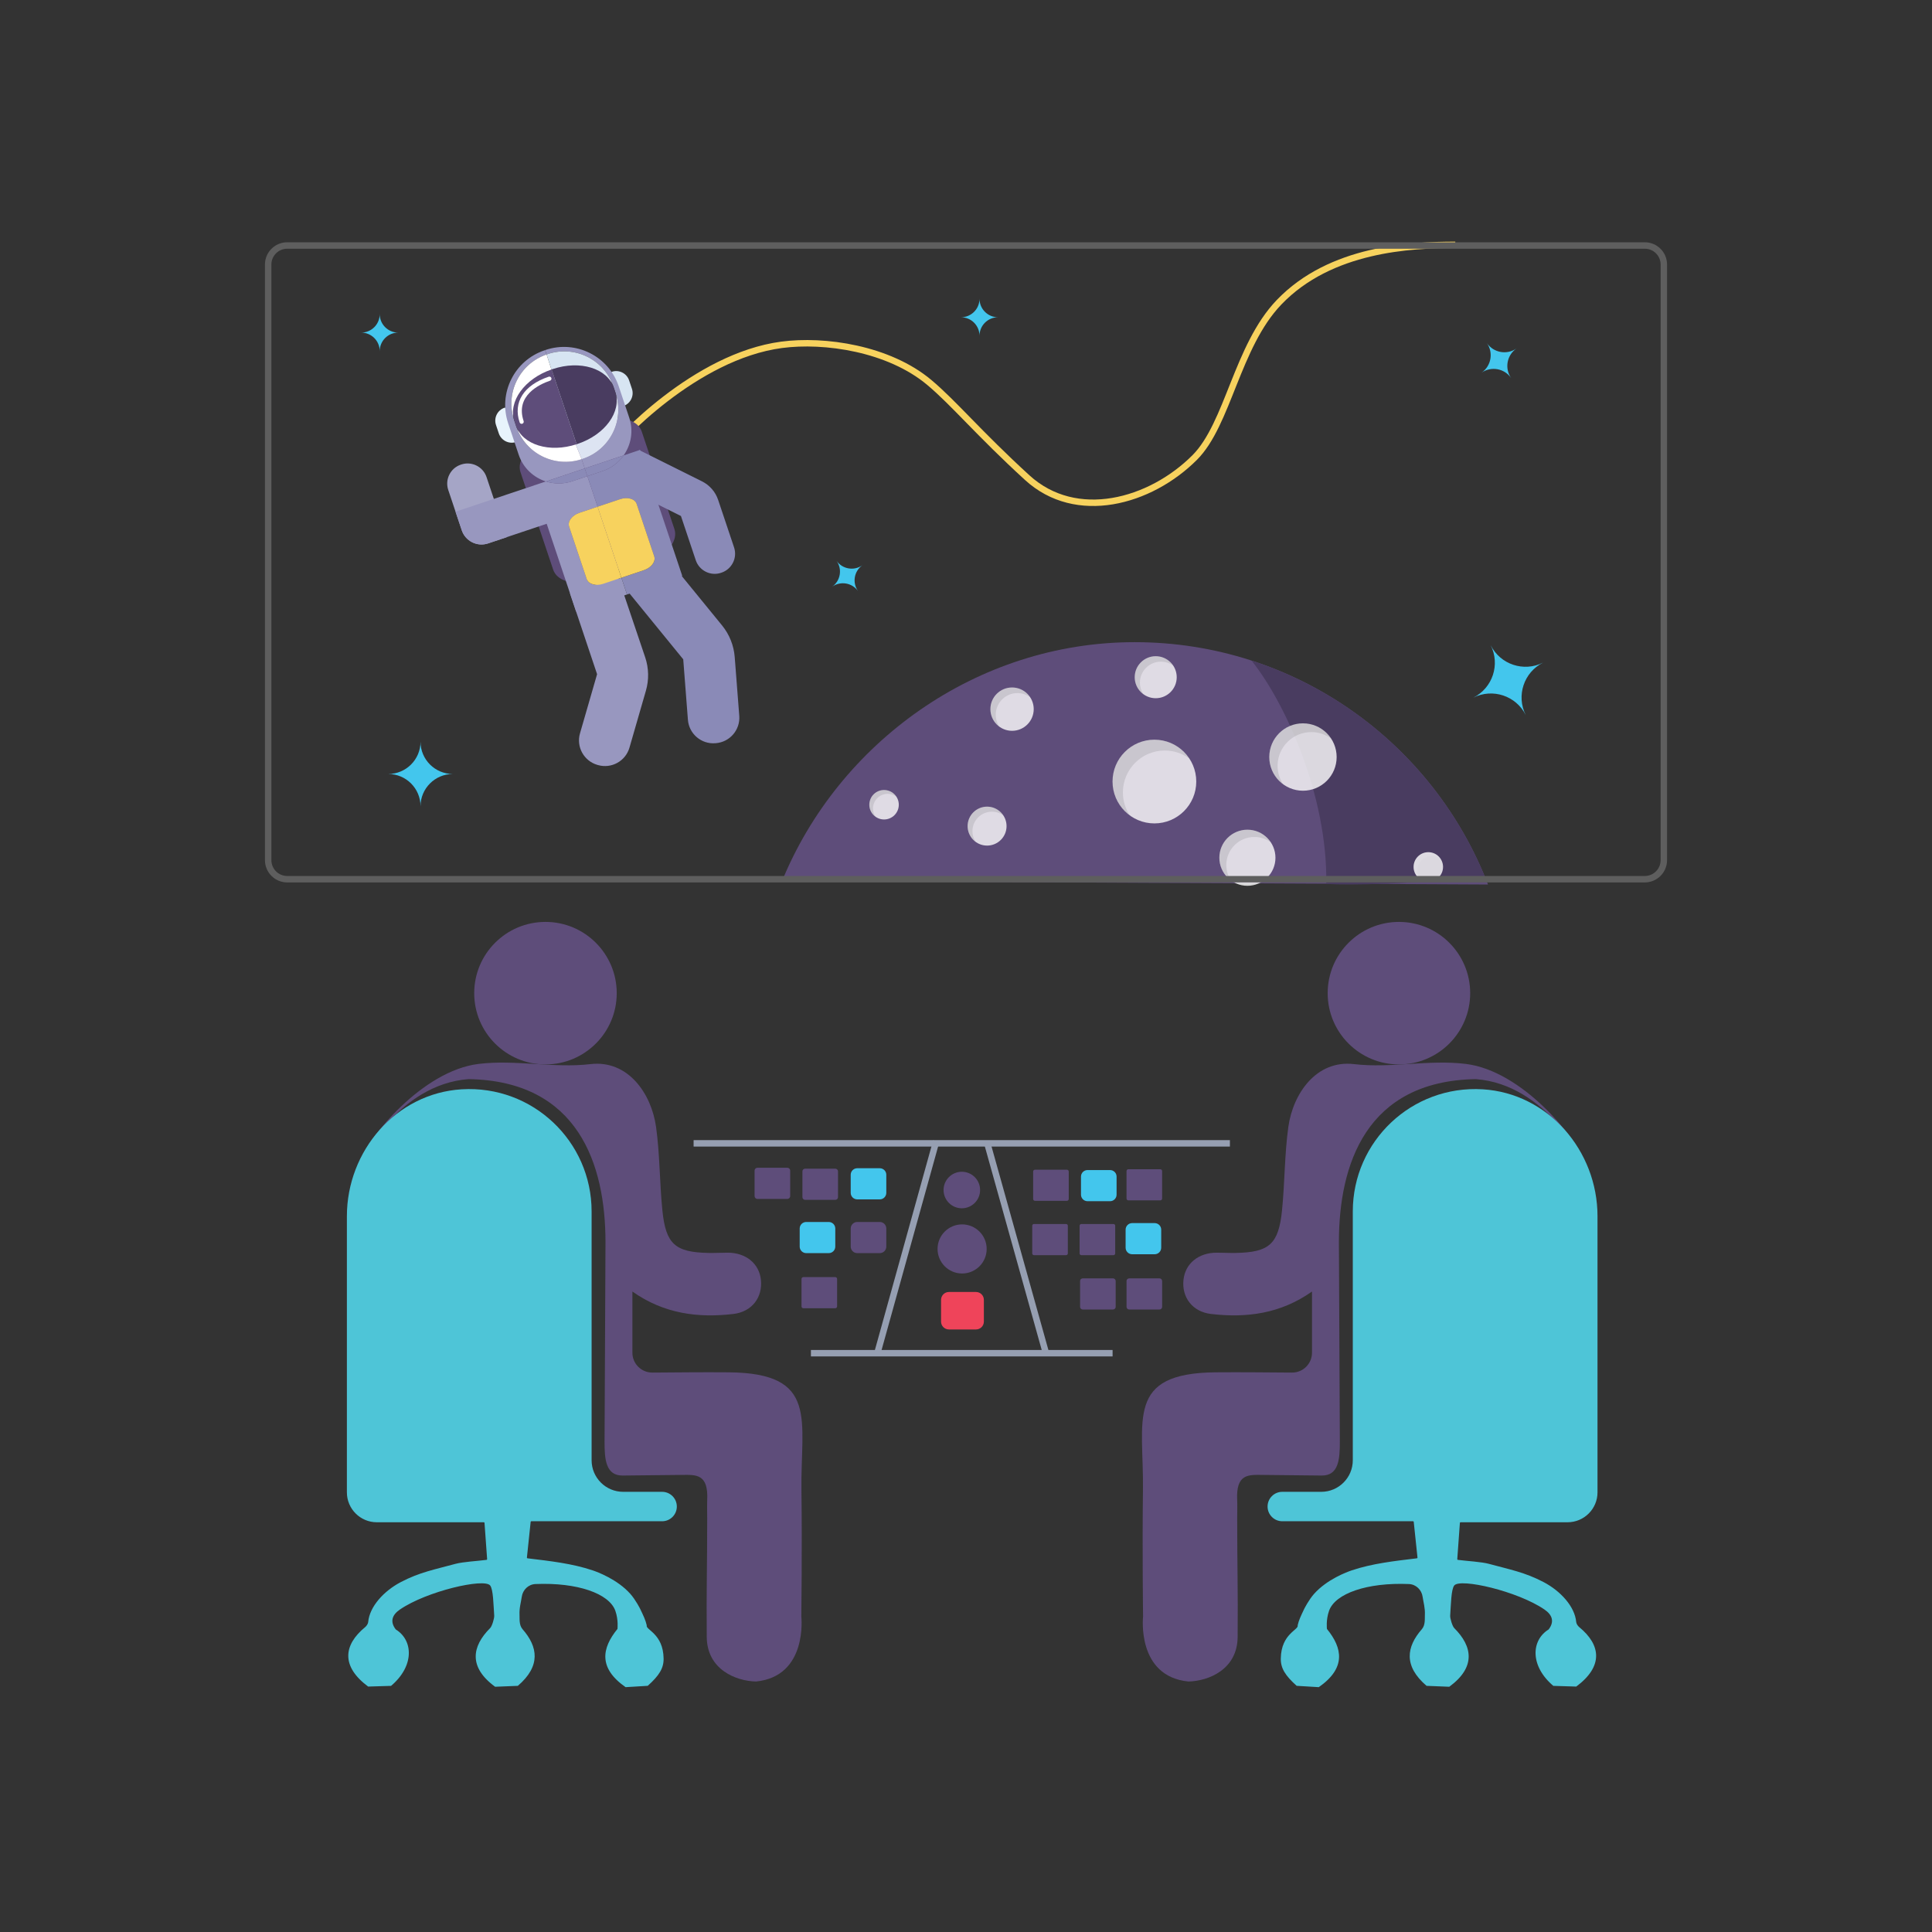<?xml version="1.0" encoding="utf-8"?>
<!-- Generator: Adobe Illustrator 19.0.0, SVG Export Plug-In . SVG Version: 6.00 Build 0)  -->
<svg version="1.1" id="Layer_1" xmlns="http://www.w3.org/2000/svg" xmlns:xlink="http://www.w3.org/1999/xlink" x="0px" y="0px"
	 viewBox="0 0 300 300" enable-background="new 0 0 300 300" xml:space="preserve">
<rect x="0" y="0" width="300" height="300" fill="#333333" stroke="none"/>
<g id="XMLID_2002_" display="none">
	<path id="XMLID_2052_" display="inline" fill="#FFFFFF" d="M48.474,259.378h195.855c4.152,0,7.549-3.397,7.549-7.549V230.78
		c0-4.152-3.397-7.549-7.549-7.549H48.474c-4.152,0-7.549,3.397-7.549,7.549v21.049C40.925,255.981,44.322,259.378,48.474,259.378z"
		/>
	<circle id="XMLID_2051_" display="inline" fill="#FFFFFF" cx="207.972" cy="195.64" r="27.591"/>
	<circle id="XMLID_2050_" display="inline" fill="#FFFFFF" cx="238.067" cy="199.817" r="10.919"/>
	<circle id="XMLID_2049_" display="inline" fill="#FFFFFF" cx="248.581" cy="212.248" r="16.093"/>
	<circle id="XMLID_2048_" display="inline" fill="#FFFFFF" cx="251.878" cy="237.622" r="21.756"/>
	<path id="XMLID_2047_" display="inline" fill="none" stroke="#5E5E5E" stroke-width="1.5" stroke-miterlimit="10" d="
		M251.878,259.378c12.016,0,21.756-9.74,21.756-21.756c0-7.37-3.664-13.884-9.271-17.819"/>
	<circle id="XMLID_2046_" display="inline" fill="#FFFFFF" cx="183.339" cy="217.64" r="9.131"/>
	<circle id="XMLID_2045_" display="inline" fill="#FFFFFF" cx="88.022" cy="194.486" r="25.12"/>
	<path id="XMLID_2044_" display="inline" fill="#FFFFFF" d="M58.519,208.509c0.805,8.9,7.195,16.07,16.07,16.07
		c8.875,0,16.07-7.195,16.07-16.07s-7.195-16.07-16.07-16.07C65.713,192.439,57.72,199.67,58.519,208.509z"/>
	<path id="XMLID_2043_" display="inline" fill="#FFFFFF" d="M74.616,219.606c0.805,8.9,7.195,16.07,16.07,16.07
		s16.07-7.195,16.07-16.07c0-8.875-7.195-16.07-16.07-16.07S73.817,210.767,74.616,219.606z"/>
	<path id="XMLID_2042_" display="inline" fill="#FFFFFF" d="M185.156,219.814c1.535,8.9,13.721,16.07,30.645,16.07
		c16.925,0,30.646-7.195,30.646-16.07c0-8.875-13.721-16.07-30.646-16.07C198.876,203.744,183.632,210.975,185.156,219.814z"/>
	<path id="XMLID_2041_" display="inline" fill="none" stroke="#7B7D7F" stroke-width="1.5" stroke-miterlimit="10" d="
		M26.446,212.391c1.176,13.011,10.518,23.493,23.493,23.493c12.975,0,23.493-10.518,23.493-23.493
		c0-12.975-10.518-23.493-23.493-23.493C36.965,188.898,25.278,199.469,26.446,212.391z"/>
	<path id="XMLID_2040_" display="inline" fill="#FFFFFF" d="M32.857,236.713c1.135,12.553,10.148,22.665,22.665,22.665
		c12.518,0,22.665-10.148,22.665-22.665c0-12.517-10.148-22.665-22.665-22.665C43.004,214.047,31.729,224.246,32.857,236.713z"/>
	<circle id="XMLID_2039_" display="inline" fill="#FFFFFF" cx="109.377" cy="211.128" r="14.752"/>
	<circle id="XMLID_2038_" display="inline" fill="#FFFFFF" cx="122.263" cy="224.065" r="8.607"/>
	<path id="XMLID_2037_" display="inline" fill="none" stroke="#5E5E5E" stroke-width="1.5" stroke-miterlimit="10" d="
		M131.595,224.86c0-4.754-3.854-8.607-8.607-8.607"/>
	<ellipse id="XMLID_2036_" display="inline" fill="#FFFFFF" cx="166.178" cy="229.557" rx="17.161" ry="9.951"/>
	<path id="XMLID_2035_" display="inline" fill="#FFFFFF" d="M49.462,189.625c0,6.381,10.83,23.41,10.83,15.583
		c0-6.381,11.555-5.173,11.555-11.555s-5.173-11.555-11.555-11.555C53.911,182.098,49.462,183.244,49.462,189.625z"/>
	<path id="XMLID_2034_" display="inline" fill="none" stroke="#5E5E5E" stroke-width="1.5" stroke-miterlimit="10" d="
		M64.913,183.059c-1.415-0.618-2.978-0.961-4.621-0.961c-4.686,0-8.721,2.79-10.534,6.8"/>
	<path id="XMLID_2033_" display="inline" fill="none" stroke="#5E5E5E" stroke-width="1.5" stroke-miterlimit="10" d="
		M105.784,212.248c4.546-4.546,7.357-10.825,7.357-17.762c0-6.937-2.812-13.217-7.357-17.762
		c-4.546-4.546-10.826-7.357-17.762-7.357c-6.937,0-13.216,2.812-17.762,7.357c-4.546,4.546-7.357,10.826-7.357,17.762"/>
	<g id="XMLID_2019_" display="inline">
		<rect id="XMLID_2032_" x="135.75" y="145.056" fill="#F7D25E" width="29.241" height="12.318"/>
		
			<rect id="XMLID_2031_" x="135.53" y="140.871" fill="none" stroke="#575E6D" stroke-width="1.5" stroke-miterlimit="10" width="29.241" height="14.668"/>
		<path id="XMLID_2030_" fill="#4EC5D7" d="M105.223,141.045h27.667V80.79L122.678,94.6c-2.937,3.973-6.39,7.508-9.936,10.948
			c-4.752,4.609-7.52,10.998-7.52,17.77V141.045z"/>
		<polygon id="XMLID_2029_" opacity="0.6" fill="#FFFFFF" points="124.046,92.751 124.046,141.045 132.889,141.045 132.889,80.79 		
			"/>
		<path id="XMLID_2028_" fill="#4EC5D7" d="M193.735,142.198h-27.667V81.944l10.211,13.81c2.937,3.973,6.39,7.508,9.936,10.948
			c4.752,4.609,7.52,10.998,7.52,17.77V142.198z"/>
		<polygon id="XMLID_2027_" opacity="0.6" fill="#FFFFFF" points="175.764,91.8 175.764,140.094 166.92,140.094 166.92,79.839 		"/>
		<path id="XMLID_2026_" fill="none" stroke="#575E6D" stroke-width="1.5" stroke-miterlimit="10" d="M105.223,141.045h27.667V80.79
			L122.678,94.6c-2.937,3.973-6.39,7.508-9.936,10.948c-4.752,4.609-7.52,10.998-7.52,17.77V141.045z"/>
		<path id="XMLID_2025_" fill="none" stroke="#575E6D" stroke-width="1.5" stroke-miterlimit="10" d="M193.735,141.045h-27.667
			V80.79l10.211,13.81c2.937,3.973,6.39,7.508,9.936,10.948c4.752,4.609,7.52,10.998,7.52,17.77V141.045z"/>
		<path id="XMLID_2024_" fill="#A7DEED" d="M168.809,147.049H130.74V68.16c0-9.205,4.265-17.89,11.549-23.517l3.399-2.626
			c2.407-1.859,5.765-1.859,8.172,0l3.708,2.865c7.089,5.477,11.24,13.929,11.24,22.888V147.049z"/>
		<path id="XMLID_2023_" fill="#71CDDD" d="M140.036,47.03l4.534-3.502c3.21-2.48,7.69-2.48,10.9,0l4.946,3.821L140.036,47.03z"/>
		<path id="XMLID_2022_" fill="#4EC5D7" d="M150.656,44.642l3.302-2.551l-0.097-0.075c-2.407-1.86-5.765-1.86-8.172,0l-3.399,2.625
			c-7.284,5.628-11.549,14.312-11.549,23.517v78.889h8.366V68.16C139.106,58.955,143.372,50.27,150.656,44.642z"/>
		<path id="XMLID_2021_" fill="none" stroke="#575E6D" stroke-width="1.5" stroke-miterlimit="10" d="M140.095,84.518
			c0-5.346,4.334-9.68,9.68-9.68c5.346,0,9.68,4.334,9.68,9.68"/>
		<path id="XMLID_2020_" fill="none" stroke="#575E6D" stroke-width="1.5" stroke-miterlimit="10" d="M168.809,147.049H130.74V68.16
			c0-9.205,4.265-17.89,11.549-23.517l3.399-2.626c2.407-1.859,5.765-1.859,8.172,0l3.708,2.865
			c7.089,5.477,11.24,13.929,11.24,22.888V147.049z"/>
	</g>
	<path id="XMLID_2018_" display="inline" fill="none" stroke="#5E5E5E" stroke-width="1.5" stroke-miterlimit="10" d="
		M109.377,225.879c8.147,0,14.751-6.605,14.751-14.752c0-6.844-4.661-12.6-10.982-14.266"/>
	<path id="XMLID_2017_" display="inline" fill="none" stroke="#5E5E5E" stroke-width="1.5" stroke-miterlimit="10" d="
		M235.563,195.64c0-15.238-12.353-27.591-27.591-27.591c-15.238,0-27.591,12.353-27.591,27.591c0,10.265,5.606,19.221,13.923,23.973
		"/>
	<path id="XMLID_2016_" display="inline" fill="none" stroke="#5E5E5E" stroke-width="1.5" stroke-miterlimit="10" d="
		M183.339,208.509c-5.043,0-9.131,4.088-9.131,9.131c0,5.043,4.088,9.131,9.131,9.131"/>
	<path id="XMLID_2014_" display="inline" fill="none" stroke="#5E5E5E" stroke-width="1.5" stroke-miterlimit="10" d="
		M140.173,162.805v51.095c0,4.318-3.478,7.831-7.796,7.873h-2.092"/>
	<path id="XMLID_2013_" display="inline" fill="none" stroke="#5E5E5E" stroke-width="1.5" stroke-miterlimit="10" d="
		M174.229,219.814h-7.144c-3.924,0-7.105-3.181-7.105-7.105v-49.904"/>
	<path id="XMLID_2012_" display="inline" fill="none" stroke="#5E5E5E" stroke-width="1.5" stroke-miterlimit="10" d="
		M168.82,253.714c0.016-1.523-0.266-3.023-0.815-4.418c-0.549-1.396-1.364-2.687-2.413-3.79c-1.049-1.104-2.331-2.02-3.815-2.666
		c-1.484-0.646-3.028-0.961-4.551-0.977c-1.522-0.016-3.023,0.266-4.418,0.815c-1.396,0.549-2.687,1.364-3.79,2.413"/>
	<path id="XMLID_2011_" display="inline" fill="none" stroke="#5E5E5E" stroke-width="1.5" stroke-miterlimit="10" d="
		M227.147,225.532c0.016-1.522-0.266-3.023-0.815-4.418c-0.549-1.396-1.364-2.687-2.413-3.79c-1.049-1.103-2.331-2.02-3.815-2.666
		c-1.484-0.646-3.028-0.961-4.55-0.977c-1.522-0.016-3.023,0.267-4.419,0.815c-1.396,0.549-2.687,1.364-3.79,2.413"/>
	<path id="XMLID_2010_" display="inline" fill="none" stroke="#5E5E5E" stroke-width="1.5" stroke-miterlimit="10" d="
		M94.625,203.814c-1.394-0.612-2.885-0.941-4.384-0.983c-1.499-0.043-3.007,0.201-4.433,0.732c-1.427,0.532-2.773,1.352-3.949,2.463
		c-1.176,1.111-2.072,2.408-2.684,3.802c-0.612,1.394-0.941,2.885-0.984,4.384c-0.043,1.499,0.201,3.007,0.732,4.433"/>
	<path id="XMLID_2009_" display="inline" fill="none" stroke="#5E5E5E" stroke-width="1.5" stroke-miterlimit="10" d="
		M155.611,242.275c-0.203-1.509-0.705-3.003-1.529-4.396c-0.823-1.393-1.89-2.553-3.114-3.458c-1.224-0.905-2.606-1.556-4.058-1.929
		c-1.453-0.373-2.976-0.469-4.485-0.266"/>
	<path id="XMLID_2008_" display="inline" fill="none" stroke="#5E5E5E" stroke-width="1.5" stroke-miterlimit="10" d="
		M78.187,244.667c-0.203-1.509-0.705-3.003-1.529-4.396c-0.823-1.393-1.89-2.553-3.114-3.458c-1.224-0.905-2.606-1.556-4.058-1.929
		c-1.453-0.373-2.976-0.469-4.485-0.266"/>
	<path id="XMLID_2007_" display="inline" fill="none" stroke="#5E5E5E" stroke-width="1.5" stroke-miterlimit="10" d="
		M116.069,257.716c1.447-0.475,2.824-1.241,4.043-2.305c1.22-1.064,2.166-2.324,2.833-3.693c0.667-1.369,1.054-2.845,1.157-4.342
		c0.102-1.496-0.081-3.012-0.556-4.459"/>
	<path id="XMLID_2006_" display="inline" fill="none" stroke="#5E5E5E" stroke-width="1.5" stroke-miterlimit="10" d="
		M259.96,223.628c2.912-2.912,4.713-6.935,4.713-11.379c0-8.888-7.205-16.093-16.093-16.093c-3.88,0-7.439,1.373-10.218,3.659"/>
	<path id="XMLID_2005_" display="inline" fill="none" stroke="#5E5E5E" stroke-width="1.5" stroke-miterlimit="10" d="
		M55.485,189.556c-1.778-0.43-3.635-0.658-5.545-0.658c-12.975,0-24.662,10.571-23.493,23.493c0.851,9.408,5.97,17.493,13.645,21.25
		"/>
	<path id="XMLID_2004_" display="inline" fill="none" stroke="#5E5E5E" stroke-width="1.5" stroke-miterlimit="10" d="
		M33.626,229.414c-0.712,2.293-1.001,4.748-0.77,7.299c1.135,12.553,10.148,22.665,22.665,22.665"/>
	<path id="XMLID_2003_" display="inline" fill="none" stroke="#5E5E5E" stroke-width="1.5" stroke-miterlimit="10" d="
		M252.962,192.688c0.011-1.06-0.186-2.105-0.568-3.077c-0.382-0.972-0.95-1.871-1.68-2.64c-0.731-0.769-1.624-1.407-2.657-1.857
		c-1.033-0.45-2.109-0.669-3.169-0.681c-1.06-0.011-2.105,0.186-3.078,0.568c-0.972,0.382-1.871,0.95-2.64,1.681"/>
</g>
<g id="XMLID_1854_">
	<g id="XMLID_1886_">
		<path id="XMLID_2001_" fill="none" stroke="#F7D25E" stroke-miterlimit="10" d="M94.159,70.751
			c1.674-2.413,13.829-15.415,27.187-17.203c6.669-0.892,16.647,0.554,22.948,5.834c3.842,3.219,7.598,7.82,15.208,14.784
			c7.607,6.961,19.085,3.805,26.006-3.117c5.21-5.211,6.546-17.258,13.092-24.102c8.011-8.375,20.531-8.927,27.375-8.927"/>
		<g id="Moon_15_">
			<g id="Moon_16_">
				<g id="Star_5_">
					<path id="XMLID_2000_" fill="#43C6ED" d="M239.61,102.891c-2.991,1.502-6.632,0.295-8.134-2.696
						c1.502,2.991,0.295,6.632-2.696,8.134c2.991-1.502,6.632-0.295,8.134,2.696C235.412,108.035,236.619,104.393,239.61,102.891z"
						/>
					<path id="XMLID_1999_" fill="#43C6ED" d="M234.644,58.699c-1.037-1.496-0.666-3.55,0.83-4.587
						c-1.496,1.037-3.549,0.666-4.587-0.83c1.038,1.496,0.666,3.549-0.83,4.587C231.553,56.832,233.607,57.204,234.644,58.699z"/>
					<path id="XMLID_1998_" fill="#43C6ED" d="M70.316,120.184c-2.771,0-5.018-2.247-5.018-5.019c0,2.772-2.247,5.019-5.018,5.019
						c2.772,0,5.018,2.247,5.018,5.018C65.298,122.431,67.545,120.184,70.316,120.184z"/>
					<path id="XMLID_1997_" fill="#43C6ED" d="M154.976,49.265c-1.589,0-2.878-1.289-2.878-2.878c0,1.59-1.288,2.878-2.878,2.878
						c1.59,0,2.878,1.289,2.878,2.878C152.097,50.554,153.386,49.265,154.976,49.265z"/>
					<path id="XMLID_1996_" fill="#43C6ED" d="M133.233,91.781c-0.92-1.296-0.616-3.093,0.68-4.013
						c-1.296,0.921-3.093,0.616-4.013-0.68c0.921,1.296,0.616,3.093-0.68,4.013C130.516,90.181,132.312,90.486,133.233,91.781z"/>
					<path id="XMLID_1995_" fill="#43C6ED" d="M61.841,51.646c-1.589,0-2.878-1.289-2.878-2.878c0,1.59-1.289,2.878-2.878,2.878
						c1.59,0,2.878,1.289,2.878,2.878C58.963,52.934,60.252,51.646,61.841,51.646z"/>
				</g>
				<g id="Moon_17_">
					<path id="XMLID_1994_" fill="#5E4D7A" d="M121.435,136.808c8.78-21.422,30.166-37.093,54.75-37.093
						c25.011,0,46.374,15.617,54.87,37.632"/>
					<path id="XMLID_1993_" fill="#493C60" d="M205.943,137.208c0.213-13.808-6.478-28.246-11.604-34.633
						c16.549,5.368,29.882,17.873,36.365,33.885c0.336,0.831-2.575-0.221-3.241-0.149
						C215.561,137.602,205.94,137.38,205.943,137.208z"/>
					<circle id="XMLID_1992_" opacity="0.8" fill="#FFFFFF" cx="179.255" cy="121.358" r="6.5"/>
					<g id="XMLID_1990_" opacity="0.1">
						<path id="XMLID_1991_" fill="#010101" d="M180.863,116.542c1.429,0,2.749,0.462,3.822,1.243
							c-1.162-1.763-3.16-2.928-5.43-2.928c-3.59,0-6.5,2.91-6.5,6.5c0,2.161,1.056,4.075,2.678,5.257
							c-0.676-1.025-1.07-2.252-1.07-3.572C174.363,119.453,177.273,116.542,180.863,116.542z"/>
					</g>
					<circle id="XMLID_1989_" opacity="0.8" fill="#FFFFFF" cx="202.323" cy="117.551" r="5.231"/>
					<g id="XMLID_1987_" opacity="0.1">
						<path id="XMLID_1988_" fill="#010101" d="M203.617,113.676c1.149,0,2.212,0.372,3.075,1.001
							c-0.935-1.419-2.543-2.356-4.37-2.356c-2.889,0-5.231,2.342-5.231,5.23c0,1.739,0.85,3.279,2.155,4.23
							c-0.544-0.825-0.861-1.812-0.861-2.874C198.386,116.018,200.728,113.676,203.617,113.676z"/>
					</g>
					<circle id="XMLID_1986_" opacity="0.8" fill="#FFFFFF" cx="179.459" cy="105.157" r="3.262"/>
					<g id="XMLID_1984_" opacity="0.1">
						<path id="XMLID_1985_" fill="#010101" d="M180.266,102.741c0.717,0,1.379,0.232,1.918,0.624
							c-0.583-0.885-1.586-1.469-2.724-1.469c-1.802,0-3.262,1.46-3.262,3.261c0,1.085,0.529,2.045,1.344,2.638
							c-0.34-0.514-0.537-1.13-0.537-1.792C177.005,104.201,178.465,102.741,180.266,102.741z"/>
					</g>
					<circle id="XMLID_1983_" opacity="0.8" fill="#FFFFFF" cx="193.696" cy="133.191" r="4.356"/>
					<g id="XMLID_1981_" opacity="0.1">
						<path id="XMLID_1982_" fill="#010101" d="M194.774,129.964c0.958,0,1.843,0.31,2.561,0.833
							c-0.778-1.182-2.117-1.962-3.639-1.962c-2.405,0-4.356,1.95-4.356,4.356c0,1.449,0.707,2.73,1.794,3.523
							c-0.452-0.687-0.717-1.51-0.717-2.394C190.419,131.914,192.369,129.964,194.774,129.964z"/>
					</g>
					<circle id="XMLID_1980_" opacity="0.8" fill="#FFFFFF" cx="153.273" cy="128.279" r="3.024"/>
					<g id="XMLID_1978_" opacity="0.1">
						<path id="XMLID_1979_" fill="#010101" d="M154.021,126.038c0.665,0,1.279,0.215,1.778,0.579
							c-0.54-0.821-1.469-1.362-2.526-1.362c-1.67,0-3.024,1.354-3.024,3.024c0,1.006,0.491,1.895,1.246,2.445
							c-0.314-0.477-0.497-1.048-0.497-1.662C150.998,127.392,152.352,126.038,154.021,126.038z"/>
					</g>
					<circle id="XMLID_1977_" opacity="0.8" fill="#FFFFFF" cx="157.152" cy="110.115" r="3.364"/>
					<g id="XMLID_1975_" opacity="0.1">
						<path id="XMLID_1976_" fill="#010101" d="M157.984,107.623c0.739,0,1.422,0.239,1.978,0.643
							c-0.602-0.913-1.635-1.516-2.81-1.516c-1.858,0-3.364,1.506-3.364,3.364c0,1.119,0.546,2.109,1.386,2.72
							c-0.349-0.53-0.554-1.165-0.554-1.848C154.62,109.13,156.126,107.623,157.984,107.623z"/>
					</g>
					<circle id="XMLID_1974_" opacity="0.8" fill="#FFFFFF" cx="137.276" cy="124.959" r="2.288"/>
					<g id="XMLID_1972_" opacity="0.1">
						<path id="XMLID_1973_" fill="#010101" d="M137.842,123.264c0.503,0,0.967,0.162,1.345,0.437
							c-0.409-0.62-1.112-1.031-1.911-1.031c-1.263,0-2.287,1.024-2.287,2.288c0,0.761,0.372,1.434,0.943,1.85
							c-0.238-0.361-0.377-0.793-0.377-1.257C135.554,124.288,136.578,123.264,137.842,123.264z"/>
					</g>
					<path id="XMLID_1971_" fill="#A6CDDD" d="M227.242,172.802"/>
					<g id="XMLID_1968_" opacity="0.1">
						<path id="XMLID_1970_" fill="#010101" d="M227.808,173.394"/>
						<path id="XMLID_1969_" fill="#010101" d="M227.242,172.802"/>
					</g>
					<circle id="XMLID_1967_" opacity="0.8" fill="#FFFFFF" cx="221.787" cy="134.614" r="2.288"/>
					<g id="XMLID_1965_" opacity="0.1">
						<path id="XMLID_1966_" opacity="0.8" fill="#FFFFFF" d="M222.353,132.919c0.503,0,0.968,0.163,1.345,0.437
							c-0.409-0.621-1.112-1.031-1.911-1.031c-1.264,0-2.288,1.024-2.288,2.287c0,0.761,0.372,1.434,0.943,1.85
							c-0.238-0.361-0.377-0.793-0.377-1.257C220.065,133.943,221.09,132.919,222.353,132.919z"/>
					</g>
				</g>
			</g>
		</g>
		<path id="XMLID_1964_" fill="none" stroke="#5E5E5E" stroke-miterlimit="10" d="M255.401,136.522H44.599
			c-1.634,0-2.958-1.324-2.958-2.958V41.078c0-1.634,1.324-2.958,2.958-2.958h210.803c1.634,0,2.958,1.324,2.958,2.958v92.486
			C258.36,135.197,257.035,136.522,255.401,136.522z"/>
		<g id="XMLID_1887_">
			<g id="XMLID_1961_">
				<g id="XMLID_1962_">
					<path id="XMLID_1963_" fill="#E7F3FC" d="M80.215,68.609l-0.073,0.025c-1.112,0.372-2.315-0.227-2.689-1.34l-0.435-1.3
						c-0.373-1.112,0.226-2.315,1.338-2.688l0.074-0.025L80.215,68.609z"/>
				</g>
			</g>
			<g id="XMLID_1958_">
				<g id="XMLID_1959_">
					<path id="XMLID_1960_" fill="#D7E5F2" d="M96.714,63.08l0.073-0.024c1.112-0.372,1.711-1.576,1.339-2.688l-0.436-1.3
						c-0.373-1.112-1.576-1.711-2.688-1.339l-0.073,0.024L96.714,63.08z"/>
				</g>
			</g>
			<g id="XMLID_1888_">
				<g id="XMLID_1935_">
					<g id="XMLID_1955_">
						<g id="XMLID_1956_">
							<path id="XMLID_1957_" fill="#5E4D7A" d="M101.612,86.572l-10.57,3.542c-2.28,0.764-4.587,0.016-5.152-1.671l-5.066-15.118
								c-0.565-1.686,0.826-3.673,3.106-4.437l10.569-3.542c2.28-0.764,4.587-0.015,5.152,1.671l5.066,15.117
								C105.283,83.821,103.892,85.808,101.612,86.572z"/>
						</g>
					</g>
					<g id="XMLID_1952_">
						<g id="XMLID_1953_">
							<path id="XMLID_1954_" fill="#8A8AB7" d="M103.834,86.959l-6.196,5.054l8.454,10.364l0.726,9.389
								c0.17,2.18,2.073,3.81,4.253,3.641l0.08-0.006c2.18-0.169,3.81-2.073,3.641-4.252l-0.706-9.123
								c-0.139-1.799-0.825-3.513-1.966-4.911L103.834,86.959z"/>
						</g>
					</g>
					<g id="XMLID_1949_">
						<g id="XMLID_1950_">
							<path id="XMLID_1951_" fill="#9897BF" d="M95.977,89.611l-7.48,2.487l4.218,12.589l-2.653,9.184
								c-0.607,2.1,0.603,4.295,2.704,4.902l0.077,0.022c2.1,0.606,4.294-0.605,4.901-2.704l2.553-8.839
								c0.493-1.701,0.452-3.514-0.115-5.192L95.977,89.611z"/>
						</g>
					</g>
					<g id="XMLID_1946_">
						<g id="XMLID_1947_">
							<path id="XMLID_1948_" fill="#8A8AB7" d="M99.273,69.897l-2.797,5.615l9.26,4.611l2.3,6.865
								c0.545,1.625,2.305,2.503,3.93,1.957l0.06-0.02c1.626-0.544,2.502-2.304,1.958-3.931l-2.469-7.366
								c-0.421-1.256-1.324-2.293-2.509-2.884L99.273,69.897z"/>
						</g>
					</g>
					<g id="XMLID_1939_">
						<g id="XMLID_1943_">
							<g id="XMLID_1944_">
								<path id="XMLID_1945_" fill="#A5A5C6" d="M71.561,72.148l0.059-0.02c1.626-0.545,3.386,0.332,3.931,1.958l3.126,9.328
									l-2.879,0.965c-1.695,0.568-3.529-0.345-4.097-2.041l-2.098-6.259C69.058,74.453,69.935,72.693,71.561,72.148z"/>
							</g>
						</g>
						<g id="XMLID_1940_">
							<g id="XMLID_1941_">
								<path id="XMLID_1942_" fill="#9897BF" d="M71.701,82.338l-0.965-2.879l12.272-4.112l1.993,5.947l-9.203,3.084
									C74.103,84.947,72.269,84.034,71.701,82.338z"/>
							</g>
						</g>
					</g>
					<g id="XMLID_1936_">
						<g id="XMLID_1937_">
							<path id="XMLID_1938_" fill="#FFFFFF" d="M83.577,63.674c-0.549,0.183-1.098,0.368-1.647,0.551
								c-0.602-1.294-0.723-2.92-0.259-4.571c0.549-0.184,1.097-0.369,1.646-0.552C82.854,60.753,82.975,62.379,83.577,63.674z"/>
						</g>
					</g>
				</g>
				<g id="XMLID_1889_">
					<g id="XMLID_1932_">
						<g id="XMLID_1933_">
							<path id="XMLID_1934_" fill="#9897BF" d="M90.321,71.303c-4.21,1.388-8.754-0.883-10.164-5.091l-0.021-0.062l-0.287-0.856
								l-0.021-0.062c-1.411-4.208,0.847-8.759,5.044-10.187l-0.227-0.679l-0.086,0.028c-4.693,1.573-7.223,6.652-5.649,11.346
								l1.63,4.866c0.69,2.059,2.305,3.541,4.225,4.154l6.035-2.023L90.321,71.303z"/>
						</g>
					</g>
					<g id="XMLID_1929_">
						<g id="XMLID_1930_">
							<path id="XMLID_1931_" fill="#9897BF" d="M97.706,64.853l-1.631-4.867c-1.572-4.693-6.652-7.223-11.344-5.65l-0.085,0.029
								l0.227,0.679c0.012-0.004,0.024-0.01,0.036-0.014l0.155-0.052c4.22-1.414,8.787,0.861,10.201,5.081l0.021,0.062l0.287,0.855
								l0.021,0.063c1.414,4.22-0.86,8.787-5.081,10.201l-0.154,0.052c-0.013,0.003-0.026,0.006-0.038,0.01l0.48,1.433l6.035-2.023
								C98,69.066,98.395,66.91,97.706,64.853z"/>
						</g>
					</g>
					<g id="XMLID_1926_">
						<g id="XMLID_1927_">
							<path id="XMLID_1928_" fill="#FFFFFF" d="M79.828,65.231l0.021,0.062c-1.232-3.675,4.158,1.433,8.354,0.007l-3.331-10.257
								C80.675,56.472,78.417,61.023,79.828,65.231z"/>
						</g>
					</g>
					<g id="XMLID_1923_">
						<g id="XMLID_1924_">
							<path id="XMLID_1925_" fill="#DDE4F2" d="M85.499,58.741l-0.154,0.051c-0.013,0.004-0.025,0.007-0.038,0.011l5.014,12.5
								c0.012-0.004,0.025-0.007,0.038-0.01l0.154-0.052c4.221-1.414,6.495-5.981,5.081-10.201l-0.021-0.063
								C96.807,64.663,89.719,57.326,85.499,58.741z"/>
						</g>
					</g>
					<g id="XMLID_1920_">
						<g id="XMLID_1921_">
							<path id="XMLID_1922_" fill="#D7E5F2" d="M88.239,65.286l0.154-0.051c4.22-1.415,5.657-8.8,6.892-5.114l-0.021-0.062
								c-1.414-4.22-5.982-6.496-10.201-5.081l-0.155,0.052c-0.012,0.004-0.024,0.01-0.036,0.014l3.331,10.257
								C88.215,65.296,88.227,65.291,88.239,65.286z"/>
						</g>
					</g>
					<g id="XMLID_1917_">
						<g id="XMLID_1918_">
							<path id="XMLID_1919_" fill="#FFFFFF" d="M80.136,66.15l0.021,0.062c1.41,4.208,5.954,6.479,10.164,5.091l-5.014-12.5
								C81.098,60.194,81.367,69.825,80.136,66.15z"/>
						</g>
					</g>
					<g id="XMLID_1914_">
						<g id="XMLID_1915_">
							<path id="XMLID_1916_" fill="#5E4D7A" d="M89.541,68.976L85.652,57.37c-4.199,1.422-6.784,4.998-5.777,8.001l0.235,0.701
								C81.116,69.074,85.333,70.37,89.541,68.976z"/>
						</g>
					</g>
					<g id="XMLID_1911_">
						<g id="XMLID_1912_">
							<path id="XMLID_1913_" fill="#FFFFFF" d="M81.102,65.798c-0.171,0.057-0.356-0.034-0.414-0.206
								c-1.048-3.126,0.639-5.78,4.514-7.098l0.001-0.001c0.17-0.057,0.355,0.034,0.413,0.205c0.058,0.171-0.033,0.356-0.204,0.415
								c-1.675,0.569-5.428,2.322-4.104,6.272C81.365,65.555,81.274,65.741,81.102,65.798z"/>
						</g>
					</g>
					<g id="XMLID_1908_">
						<g id="XMLID_1909_">
							<path id="XMLID_1910_" fill="#493C60" d="M85.843,57.304l-0.154,0.052c-0.013,0.004-0.025,0.009-0.037,0.014l3.889,11.606
								c0.012-0.004,0.025-0.007,0.037-0.011l0.155-0.052c4.22-1.414,6.822-5.003,5.813-8.015l-0.234-0.7
								C94.302,57.186,90.063,55.891,85.843,57.304z"/>
						</g>
					</g>
					<g id="XMLID_1905_">
						<g id="XMLID_1906_">
							<path id="XMLID_1907_" fill="#9897BF" d="M93.664,90.655c-1.15,0.385-2.299,0.054-2.565-0.741l-2.73-8.147
								c-0.266-0.795,0.45-1.752,1.601-2.137l2.824-0.947l-1.59-4.744l-2.371,0.795c-1.372,0.46-2.787,0.434-4.067,0.024
								l-1.87,0.626l6.559,19.575l7.906-2.649l-0.872-2.601L93.664,90.655z"/>
						</g>
					</g>
					<g id="XMLID_1902_">
						<g id="XMLID_1903_">
							<path id="XMLID_1904_" fill="#8A8AB7" d="M91.204,73.939l1.59,4.744l3.503-1.173c1.15-0.386,2.298-0.054,2.565,0.74
								l2.731,8.148c0.266,0.795-0.45,1.751-1.601,2.136l-3.502,1.174l0.872,2.601l8.583-2.876l-6.559-19.574l-2.548,0.854
								c-0.775,1.098-1.888,1.972-3.26,2.432L91.204,73.939z"/>
						</g>
					</g>
					<g id="XMLID_1899_">
						<g id="XMLID_1900_">
							<path id="XMLID_1901_" fill="#8A8AB7" d="M91.204,73.939L90.8,72.736l-6.035,2.023c1.281,0.409,2.695,0.436,4.067-0.024
								L91.204,73.939z"/>
						</g>
					</g>
					<g id="XMLID_1896_">
						<g id="XMLID_1897_">
							<path id="XMLID_1898_" fill="#8A8AB7" d="M91.204,73.939l2.372-0.794c1.372-0.46,2.485-1.333,3.26-2.432L90.8,72.736
								L91.204,73.939z"/>
						</g>
					</g>
					<g id="XMLID_1893_">
						<g id="XMLID_1894_">
							<path id="XMLID_1895_" fill="#F7D25E" d="M99.991,88.535c1.15-0.386,1.867-1.342,1.601-2.136l-2.731-8.148
								c-0.266-0.795-1.414-1.126-2.565-0.74l-3.503,1.173l3.695,11.025L99.991,88.535z"/>
						</g>
					</g>
					<g id="XMLID_1890_">
						<g id="XMLID_1891_">
							<path id="XMLID_1892_" fill="#F7D25E" d="M88.369,81.767l2.73,8.147c0.266,0.795,1.415,1.126,2.565,0.741l2.825-0.947
								l-3.695-11.025l-2.824,0.947C88.818,80.015,88.102,80.973,88.369,81.767z"/>
						</g>
					</g>
				</g>
			</g>
		</g>
	</g>
	<g id="XMLID_1883_">
		<path id="XMLID_1885_" fill="#5E4D7A" d="M56.02,180.085c1.165-3.348,9.484-13.803,18.297-14.881
			c5.778-0.707,11.59,0.707,17.372,0.031c5.831-0.682,9.463,4.575,10.184,9.756c0.596,4.282,0.545,8.65,0.981,12.96
			c0.531,5.252,1.995,6.507,7.18,6.605c0.983,0.019,1.966-0.038,2.95-0.04c2.831-0.007,4.896,1.678,5.17,4.207
			c0.291,2.694-1.36,4.968-4.281,5.31c-5.486,0.641-10.772-0.024-15.673-3.484v9.505c0,1.708,1.393,3.089,3.101,3.079
			c3.857-0.023,7.603-0.074,11.848-0.04c14.065,0.113,11.153,7.392,11.299,18.311c0.118,8.826-0.018,19.628-0.018,19.628
			s1.038,9.271-7.043,10.072c-3.13-0.073-7.6-1.864-7.643-6.915c-0.064-7.54,0.071-10.915,0.07-18.456c0-0.299-0.032-2.134,0-2.748
			c0.221-4.201-1.782-3.978-3.976-3.96c-2.97,0.025-6.142,0.068-9.148,0.096c-2.649,0.025-2.815-2.566-2.815-5.215l0.146-31.01
			c0-12.084-4.222-25.041-21.256-25.332C61.795,168.39,56.092,180.307,56.02,180.085z"/>
		<circle id="XMLID_1884_" fill="#5E4D7A" cx="84.7" cy="154.219" r="11.065"/>
	</g>
	<g id="XMLID_1880_">
		<path id="XMLID_1882_" fill="#5E4D7A" d="M245.905,180.085c-1.165-3.348-9.484-13.803-18.297-14.881
			c-5.778-0.707-11.59,0.707-17.372,0.031c-5.831-0.682-9.463,4.575-10.184,9.756c-0.596,4.282-0.545,8.65-0.981,12.96
			c-0.531,5.252-1.995,6.507-7.18,6.605c-0.983,0.019-1.966-0.038-2.95-0.04c-2.831-0.007-4.896,1.678-5.17,4.207
			c-0.291,2.694,1.36,4.968,4.281,5.31c5.486,0.641,10.772-0.024,15.673-3.484v9.505c0,1.708-1.393,3.089-3.101,3.079
			c-3.857-0.023-7.603-0.074-11.848-0.04c-14.065,0.113-11.153,7.392-11.299,18.311c-0.118,8.826,0.018,19.628,0.018,19.628
			s-1.038,9.271,7.043,10.072c3.13-0.073,7.6-1.864,7.643-6.915c0.064-7.54-0.071-10.915-0.07-18.456c0-0.299,0.032-2.134,0-2.748
			c-0.221-4.201,1.782-3.978,3.976-3.96c2.97,0.025,6.142,0.068,9.148,0.096c2.649,0.025,2.815-2.566,2.815-5.215l-0.146-31.01
			c0-12.084,4.222-25.041,21.256-25.332C240.13,168.39,245.833,180.307,245.905,180.085z"/>
		<circle id="XMLID_1881_" fill="#5E4D7A" cx="217.225" cy="154.219" r="11.065"/>
	</g>
	<path id="XMLID_1879_" fill="#5E4D7A" d="M165.666,186.465h-4.952c-0.159,0-0.288-0.129-0.288-0.288v-4.261
		c0-0.159,0.129-0.288,0.288-0.288h4.952c0.159,0,0.288,0.129,0.288,0.288v4.261C165.954,186.336,165.825,186.465,165.666,186.465z"
		/>
	<path id="XMLID_1878_" fill="#43C6ED" d="M136.609,186.239h-3.496c-0.561,0-1.016-0.455-1.016-1.016v-2.805
		c0-0.561,0.455-1.016,1.016-1.016h3.496c0.561,0,1.016,0.455,1.016,1.016v2.805C137.625,185.784,137.17,186.239,136.609,186.239z"
		/>
	<path id="XMLID_1877_" fill="#5E4D7A" d="M136.609,194.585h-3.496c-0.561,0-1.016-0.455-1.016-1.016v-2.805
		c0-0.561,0.455-1.016,1.016-1.016h3.496c0.561,0,1.016,0.455,1.016,1.016v2.805C137.625,194.13,137.17,194.585,136.609,194.585z"/>
	<path id="XMLID_1876_" fill="#43C6ED" d="M128.687,194.585h-3.496c-0.561,0-1.016-0.455-1.016-1.016v-2.805
		c0-0.561,0.455-1.016,1.016-1.016h3.496c0.561,0,1.016,0.455,1.016,1.016v2.805C129.703,194.13,129.248,194.585,128.687,194.585z"
		/>
	<path id="XMLID_1875_" fill="#5E4D7A" d="M129.698,203.143h-4.952c-0.159,0-0.288-0.129-0.288-0.288v-4.261
		c0-0.159,0.129-0.288,0.288-0.288h4.952c0.159,0,0.288,0.129,0.288,0.288v4.261C129.986,203.014,129.857,203.143,129.698,203.143z"
		/>
	<path id="XMLID_1874_" fill="#5E4D7A" d="M180.166,186.394h-4.952c-0.159,0-0.288-0.129-0.288-0.288v-4.261
		c0-0.159,0.129-0.288,0.288-0.288h4.952c0.159,0,0.288,0.129,0.288,0.288v4.261C180.454,186.265,180.325,186.394,180.166,186.394z"
		/>
	<path id="XMLID_1873_" fill="#5E4D7A" d="M165.545,194.9h-4.992c-0.148,0-0.268-0.12-0.268-0.268v-4.301
		c0-0.148,0.12-0.268,0.268-0.268h4.992c0.148,0,0.268,0.12,0.268,0.268v4.301C165.813,194.78,165.693,194.9,165.545,194.9z"/>
	<path id="XMLID_1872_" fill="#EF445A" d="M151.553,206.437h-4.205c-0.675,0-1.222-0.547-1.222-1.222v-3.374
		c0-0.675,0.547-1.222,1.222-1.222h4.205c0.675,0,1.222,0.547,1.222,1.222v3.374C152.775,205.89,152.228,206.437,151.553,206.437z"
		/>
	<path id="XMLID_1871_" fill="#5E4D7A" d="M172.9,194.9h-4.992c-0.148,0-0.268-0.12-0.268-0.268v-4.301
		c0-0.148,0.12-0.268,0.268-0.268h4.992c0.148,0,0.268,0.12,0.268,0.268v4.301C173.169,194.78,173.049,194.9,172.9,194.9z"/>
	<path id="XMLID_1870_" fill="#43C6ED" d="M179.296,194.759H175.8c-0.561,0-1.016-0.455-1.016-1.016v-2.805
		c0-0.561,0.455-1.016,1.016-1.016h3.496c0.561,0,1.016,0.455,1.016,1.016v2.805C180.312,194.304,179.857,194.759,179.296,194.759z"
		/>
	<path id="XMLID_1869_" fill="#5E4D7A" d="M129.713,186.31h-4.7c-0.229,0-0.414-0.186-0.414-0.414v-4.009
		c0-0.229,0.186-0.414,0.414-0.414h4.7c0.229,0,0.414,0.186,0.414,0.414v4.009C130.128,186.124,129.942,186.31,129.713,186.31z"/>
	<path id="XMLID_1868_" fill="#5E4D7A" d="M122.259,186.168h-4.646c-0.244,0-0.442-0.198-0.442-0.442v-3.954
		c0-0.244,0.198-0.442,0.442-0.442h4.646c0.244,0,0.442,0.198,0.442,0.442v3.954C122.701,185.97,122.503,186.168,122.259,186.168z"
		/>
	<path id="XMLID_1867_" fill="#43C6ED" d="M172.367,186.522h-3.496c-0.561,0-1.016-0.455-1.016-1.016v-2.805
		c0-0.561,0.455-1.016,1.016-1.016h3.496c0.561,0,1.016,0.455,1.016,1.016v2.805C173.383,186.067,172.929,186.522,172.367,186.522z"
		/>
	<path id="XMLID_1866_" fill="#5E4D7A" d="M172.828,203.341h-4.7c-0.229,0-0.414-0.186-0.414-0.414v-4.009
		c0-0.229,0.186-0.414,0.414-0.414h4.7c0.229,0,0.414,0.186,0.414,0.414v4.009C173.242,203.155,173.056,203.341,172.828,203.341z"/>
	<path id="XMLID_1865_" fill="#5E4D7A" d="M180.042,203.341h-4.7c-0.229,0-0.414-0.186-0.414-0.414l0-4.009
		c0-0.229,0.186-0.414,0.414-0.414l4.7,0c0.229,0,0.414,0.186,0.414,0.414v4.009C180.456,203.155,180.271,203.341,180.042,203.341z"
		/>
	<path id="XMLID_1863_" fill="#4EC5D7" d="M57.166,261.889c-4.206-3.124-3.864-6.438-0.464-9.231
		c0.234-0.192,0.448-0.531,0.47-0.784c0.207-2.392,2.415-4.818,5.064-6.207c2.929-1.536,5.273-1.955,8.488-2.833
		c1.146-0.313,3.431-0.436,4.825-0.618c0.054-0.007,0.096-0.056,0.092-0.11l-0.406-5.636c-0.004-0.053-0.048-0.094-0.101-0.094
		H58.512c-2.567,0-4.647-2.081-4.647-4.647l0-42.875c0-10.171,7.671-19.095,17.824-19.706c11.025-0.664,20.175,8.082,20.175,18.964
		v38.634c0,2.709,2.196,4.904,4.904,4.904h6.044c1.263,0,2.285,1.023,2.285,2.285c0,1.262-1.023,2.284-2.285,2.284H82.502
		c-0.052,0-0.095,0.039-0.101,0.091l-0.583,5.551c-0.005,0.052,0.029,0.104,0.081,0.111c3.529,0.426,6.97,0.807,10.153,1.882
		c0.694,0.235,3.806,1.375,5.823,3.64c0.835,0.938,1.529,2.329,1.529,2.329c0.53,1.112,0.829,1.728,1.019,2.548
		c-0.225,0.723,2.559,1.26,2.621,5.168c0.024,1.505-0.694,2.646-2.465,4.234c-1.269,0.077-2.165,0.131-3.434,0.208
		c-4.247-2.962-3.71-6.043-1.266-9.041c0,0,0.176-1.389-0.33-2.821c-0.95-2.685-5.915-4.425-12.409-4.151
		c-1.092,0.046-1.968,0.9-2.12,1.983c-0.12,0.856-0.406,1.738-0.348,2.843c0.03,0.565-0.096,1.537,0.47,2.186
		c2.393,2.74,2.865,5.71-0.732,8.796c-1.22,0.049-2.307,0.093-3.527,0.142c-4.164-3.051-3.611-6.272-0.773-9.109
		c0.301-0.295,0.658-1.532,0.632-1.919c-0.121-1.744-0.146-4.076-0.63-4.698c-0.923-1.174-9.85,0.88-14.013,3.733
		c-1.192,0.817-1.59,1.86-0.645,3.093c2.72,1.681,2.923,5.666-0.727,8.762C59.494,261.817,58.398,261.851,57.166,261.889z"/>
	<path id="XMLID_1861_" fill="#4EC5D7" d="M244.759,261.889c4.206-3.124,3.864-6.438,0.464-9.231
		c-0.234-0.192-0.448-0.531-0.47-0.784c-0.207-2.392-2.415-4.818-5.064-6.207c-2.929-1.536-5.273-1.955-8.488-2.833
		c-1.146-0.313-3.431-0.436-4.825-0.618c-0.054-0.007-0.096-0.056-0.092-0.11l0.406-5.636c0.004-0.053,0.048-0.094,0.101-0.094
		h16.622c2.567,0,4.647-2.081,4.647-4.647v-42.875c0-10.171-7.671-19.095-17.824-19.706c-11.025-0.664-20.174,8.082-20.174,18.964
		v38.634c0,2.709-2.196,4.904-4.904,4.904h-6.044c-1.263,0-2.285,1.023-2.285,2.285c0,1.262,1.023,2.284,2.285,2.284h20.309
		c0.052,0,0.095,0.039,0.101,0.091l0.583,5.551c0.005,0.052-0.029,0.104-0.081,0.111c-3.529,0.426-6.97,0.807-10.153,1.882
		c-0.694,0.235-3.806,1.375-5.823,3.64c-0.835,0.938-1.529,2.329-1.529,2.329c-0.53,1.112-0.829,1.728-1.019,2.548
		c0.225,0.723-2.559,1.26-2.621,5.168c-0.024,1.505,0.694,2.646,2.465,4.234c1.269,0.077,2.165,0.131,3.434,0.208
		c4.247-2.962,3.71-6.043,1.266-9.041c0,0-0.176-1.389,0.33-2.821c0.95-2.685,5.915-4.425,12.409-4.151
		c1.092,0.046,1.968,0.9,2.12,1.983c0.12,0.856,0.406,1.738,0.348,2.843c-0.03,0.565,0.096,1.537-0.47,2.186
		c-2.393,2.74-2.865,5.71,0.732,8.796c1.22,0.049,2.307,0.093,3.527,0.142c4.164-3.051,3.611-6.272,0.773-9.109
		c-0.301-0.295-0.658-1.532-0.632-1.919c0.121-1.744,0.146-4.076,0.63-4.698c0.923-1.174,9.85,0.88,14.013,3.733
		c1.192,0.817,1.59,1.86,0.645,3.093c-2.72,1.681-2.923,5.666,0.727,8.762C242.431,261.817,243.527,261.851,244.759,261.889z"/>
	<circle id="XMLID_1860_" fill="#5E4D7A" cx="149.353" cy="184.786" r="2.836"/>
	<circle id="XMLID_1859_" fill="#5E4D7A" cx="149.397" cy="193.935" r="3.813"/>
	
		<line id="XMLID_1858_" fill="none" stroke="#969FB2" stroke-miterlimit="10" x1="107.703" y1="177.538" x2="190.979" y2="177.538"/>
	<line id="XMLID_1857_" fill="none" stroke="#969FB2" stroke-miterlimit="10" x1="125.92" y1="210.124" x2="172.762" y2="210.124"/>
	<path id="XMLID_1856_" fill="none" stroke="#969FB2" stroke-miterlimit="10" d="M136.329,209.785l9.052-32.586L136.329,209.785z"/>
	<path id="XMLID_1855_" fill="none" stroke="#969FB2" stroke-miterlimit="10" d="M153.298,177.499l9.055,32.399L153.298,177.499z"/>
</g>
</svg>
